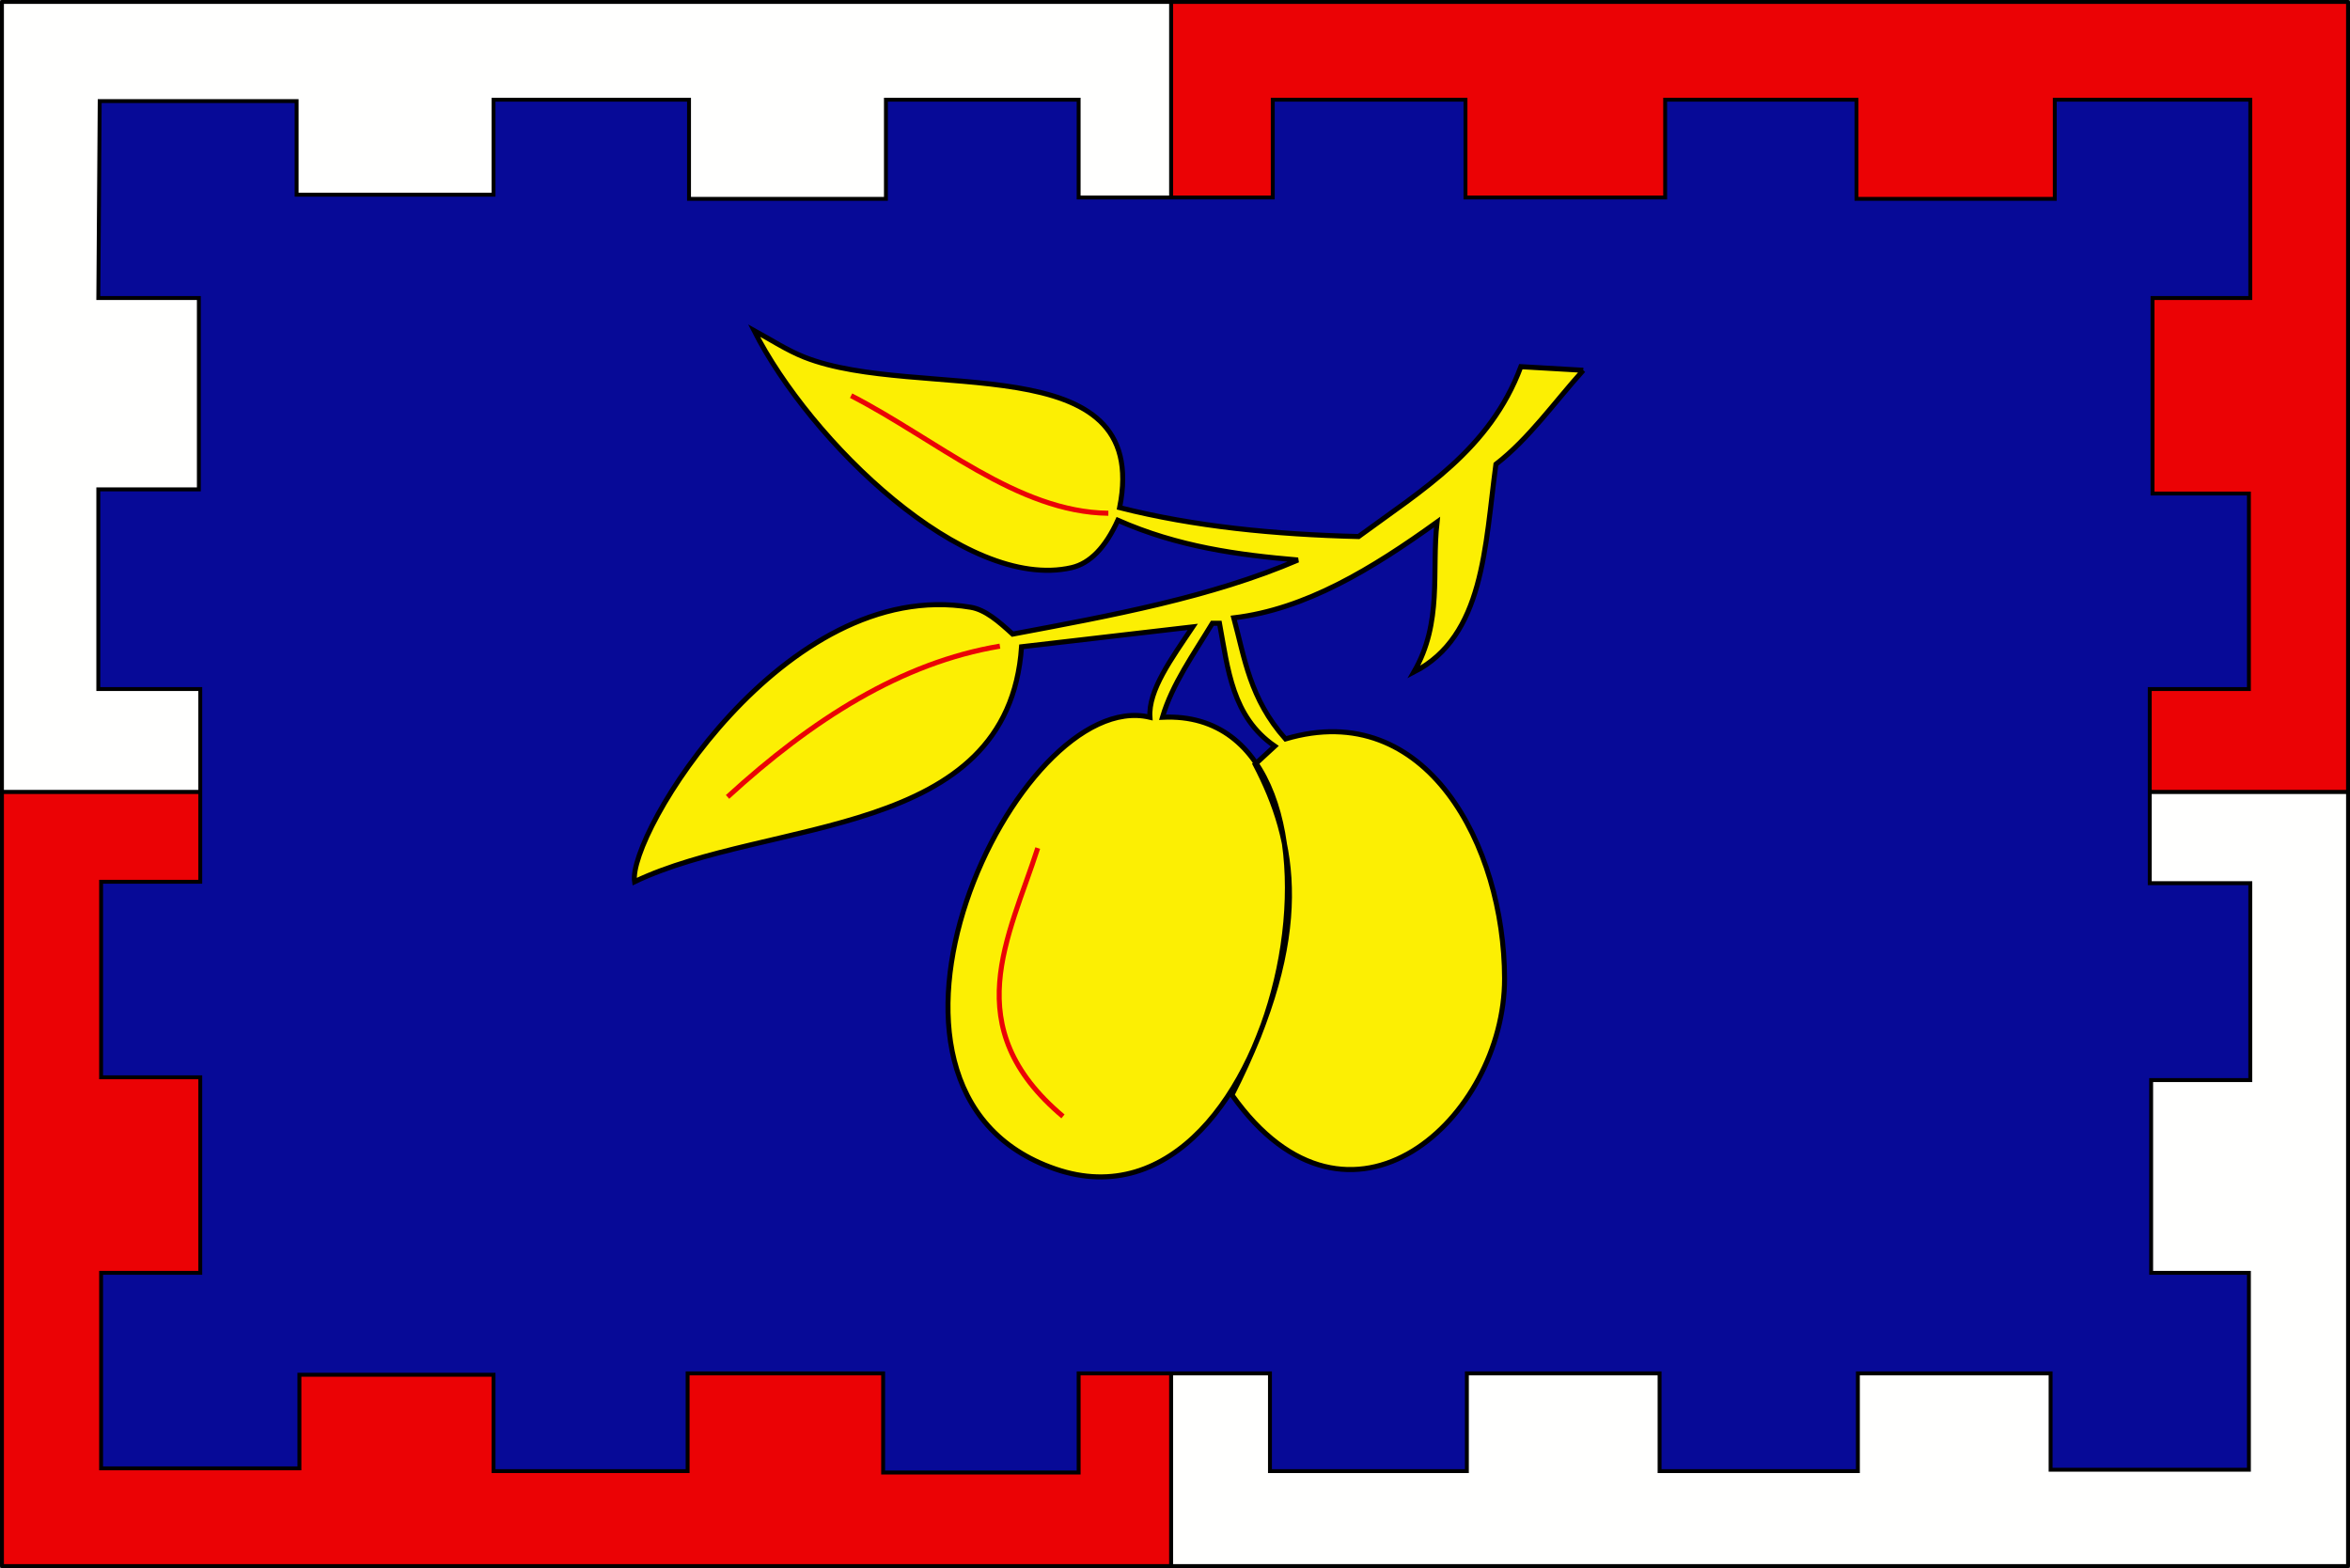<?xml version="1.0" encoding="UTF-8" standalone="no"?>
<!-- Created with Inkscape (http://www.inkscape.org/) -->

<svg
   xmlns:dc="http://purl.org/dc/elements/1.1/"
   xmlns:cc="http://creativecommons.org/ns#"
   xmlns:rdf="http://www.w3.org/1999/02/22-rdf-syntax-ns#"
   xmlns:svg="http://www.w3.org/2000/svg"
   xmlns="http://www.w3.org/2000/svg"
   xmlns:sodipodi="http://sodipodi.sourceforge.net/DTD/sodipodi-0.dtd"
   xmlns:inkscape="http://www.inkscape.org/namespaces/inkscape"
   width="601"
   height="401"
   id="svg2"
   inkscape:label="Pozadí"
   version="1.1"
   inkscape:version="0.48.2 r9819"
   sodipodi:docname="Flag of Podhradí.svg">
  <rect width="100%" height="100%" fill="#808080" stroke="none"/>
  <defs
     id="defs3875" />
  <sodipodi:namedview
     id="base"
     pagecolor="#ffffff"
     bordercolor="#666666"
     borderopacity="1.0"
     inkscape:pageopacity="0.0"
     inkscape:pageshadow="2"
     inkscape:zoom="0.7"
     inkscape:cx="287.83376"
     inkscape:cy="222.73154"
     inkscape:document-units="px"
     inkscape:current-layer="layer6"
     showgrid="false"
     fit-margin-top="0"
     fit-margin-left="0"
     fit-margin-right="0"
     fit-margin-bottom="0"
     inkscape:snap-page="true"
     inkscape:window-width="1280"
     inkscape:window-height="968"
     inkscape:window-x="-4"
     inkscape:window-y="-4"
     inkscape:window-maximized="1" />
  <g
     inkscape:groupmode="layer"
     id="layer6"
     inkscape:label="Vlajka"
     transform="translate(0.5,0.5)">
    <path
       style="fill:#fffffe;fill-opacity:1;fill-rule:nonzero;stroke:#000000;stroke-width:1;stroke-linecap:round;stroke-linejoin:round;stroke-miterlimit:4;stroke-opacity:1;stroke-dasharray:none"
       d="m 299,400 301,0 0,-198 -301,0 0,198 z"
       id="path4479"
       inkscape:connector-curvature="0" />
    <path
       style="fill:#eb0205;fill-opacity:1;fill-rule:nonzero;stroke:#000000;stroke-width:1;stroke-linecap:round;stroke-linejoin:round;stroke-miterlimit:4;stroke-opacity:1;stroke-dasharray:none"
       d="m 299,400 0,-198 -299,0 0,198 299,0 z"
       id="path4469"
       inkscape:connector-curvature="0" />
    <path
       style="fill:#eb0205;fill-opacity:1;fill-rule:nonzero;stroke:#000000;stroke-width:1;stroke-linecap:round;stroke-linejoin:round;stroke-miterlimit:4;stroke-opacity:1;stroke-dasharray:none"
       d="m 299,202 301,0 0,-202 -301,0 0,202 z"
       id="path4474"
       inkscape:connector-curvature="0" />
    <path
       style="fill:#fffffe;fill-opacity:1;fill-rule:nonzero;stroke:#000000;stroke-width:1;stroke-linecap:round;stroke-linejoin:round;stroke-miterlimit:4;stroke-opacity:1;stroke-dasharray:none"
       d="M 299,202 299,0 0,0 l 0,202 299,0 z"
       id="rect4462"
       inkscape:connector-curvature="0" />
    <path
       style="fill:#070a97;fill-opacity:1;stroke:#000000;stroke-width:1px;stroke-linecap:butt;stroke-linejoin:miter;stroke-opacity:1"
       d="m 25,25.357 50.357,0 0,23.929 50.357,0 0,-24.286 50,0 0,25.357 50.357,0 0,-25.357 49.286,0 0,25 49.643,0 0,-25 49.286,0 0,25 51.071,0 0,-25 48.929,0 0,25.357 50.714,0 0,-25.357 50,0 0,50.714 -25,0 0,50 24.643,0 0,50 -25.357,0 0,49.643 25.714,0 0,50.357 -25.357,0 0,49.286 25,0 0,50.357 -50.714,0 0,-24.643 -49.286,0 0,25 -50.714,0 0,-25 -49.286,0 0,25 -50.357,0 0,-25 -48.929,0 0,25.357 -50,0 0,-25.357 -50,0 0,25 -49.643,0 0,-24.643 -49.643,0 0,23.929 -50.714,0 0,-50 25.357,0 0,-50 -25.357,0 0,-50 25.357,0 0,-49.286 -26.071,0 0,-51.071 25.714,0 0,-48.929 -25.714,0 z"
       id="path4464"
       inkscape:connector-curvature="0" />
  </g>
  <g
     inkscape:groupmode="layer"
     id="layer5"
     inkscape:label="obr"
     style="display:inline"
     transform="translate(0.5,0.5)">
    <g
       transform="matrix(1.277,0,0,1.294,-269.2,30.416)"
       style="display:inline"
       id="g4425">
      <path
         sodipodi:nodetypes="ccccscscccscccczccccccscccccc"
         inkscape:connector-curvature="0"
         id="path3764"
         d="M 527.5,49.286 515,48.571 c -6.222,16.461 -19.891,24.41 -32.5,33.571 -16.807,-0.409 -32.951,-1.979 -47.857,-5.714 6.543,-32.43 -40.331,-20.861 -63.093,-29.719 -3.546,-1.38 -6.769,-3.479 -10.122,-5.281 11.184,21.837 42.233,51.692 63.571,46.87 3.715,-0.839 6.805,-3.992 9.286,-9.37 12.024,5.24 24.048,6.85 36.071,7.857 -17.409,7.362 -37.303,10.962 -57.143,14.643 -2.812,-2.538 -5.462,-4.82 -8.391,-5.307 C 367.508,89.918 336.054,141.098 337.5,150.357 364.361,137.665 412.331,142.176 415,103.929 l 34.286,-3.929 c -4.224,6.226 -8.942,12.55 -8.571,17.857 -26.641,-6.301 -65.062,73.662 -18.929,89.286 46.133,15.623 66.046,-91.421 21.429,-89.286 1.949,-6.537 6.266,-12.481 10,-18.571 l 1.429,0 c 1.695,9.027 2.502,18.467 11.071,24.286 l -3.929,3.571 c 8.019,15.163 11.845,33.228 -4.643,65.357 23.57,32.832 54.647,4.46 54.592,-23.035 -0.052,-26.111 -15.597,-55.626 -43.878,-47.322 -7.161,-7.976 -8.168,-15.952 -10.357,-23.929 14.435,-1.704 27.693,-9.686 40.714,-18.929 -1.123,9.881 1.14,19.762 -4.643,29.643 14.058,-7.089 14.223,-24.865 16.429,-41.071 6.607,-5.03 11.739,-12.272 17.5,-18.571 z"
         style="fill:#fcef03;fill-opacity:1;stroke:#000000;stroke-width:1px;stroke-linecap:butt;stroke-linejoin:miter;stroke-opacity:1" />
      <path
         sodipodi:nodetypes="cc"
         transform="translate(-4,-4.06)"
         inkscape:connector-curvature="0"
         id="path4419"
         d="M 436.386,81.602 C 418.137,81.392 401.915,66.996 384.868,58.369"
         style="fill:none;stroke:#eb0206;stroke-width:1px;stroke-linecap:butt;stroke-linejoin:miter;stroke-opacity:1" />
      <path
         sodipodi:nodetypes="cc"
         transform="translate(-4,-4.06)"
         inkscape:connector-curvature="0"
         id="path4421"
         d="m 414.668,107.866 c -19.67,3.24 -37.565,14.467 -54.548,29.799"
         style="fill:none;stroke:#eb0206;stroke-width:1px;stroke-linecap:butt;stroke-linejoin:miter;stroke-opacity:1" />
      <path
         sodipodi:nodetypes="cc"
         transform="translate(-4,-4.06)"
         inkscape:connector-curvature="0"
         id="path4423"
         d="m 422.244,147.767 c -5.767,17.678 -16.253,35.355 5.051,53.033"
         style="fill:none;stroke:#eb0206;stroke-width:1px;stroke-linecap:butt;stroke-linejoin:miter;stroke-opacity:1" />
    </g>
  </g>
</svg>
